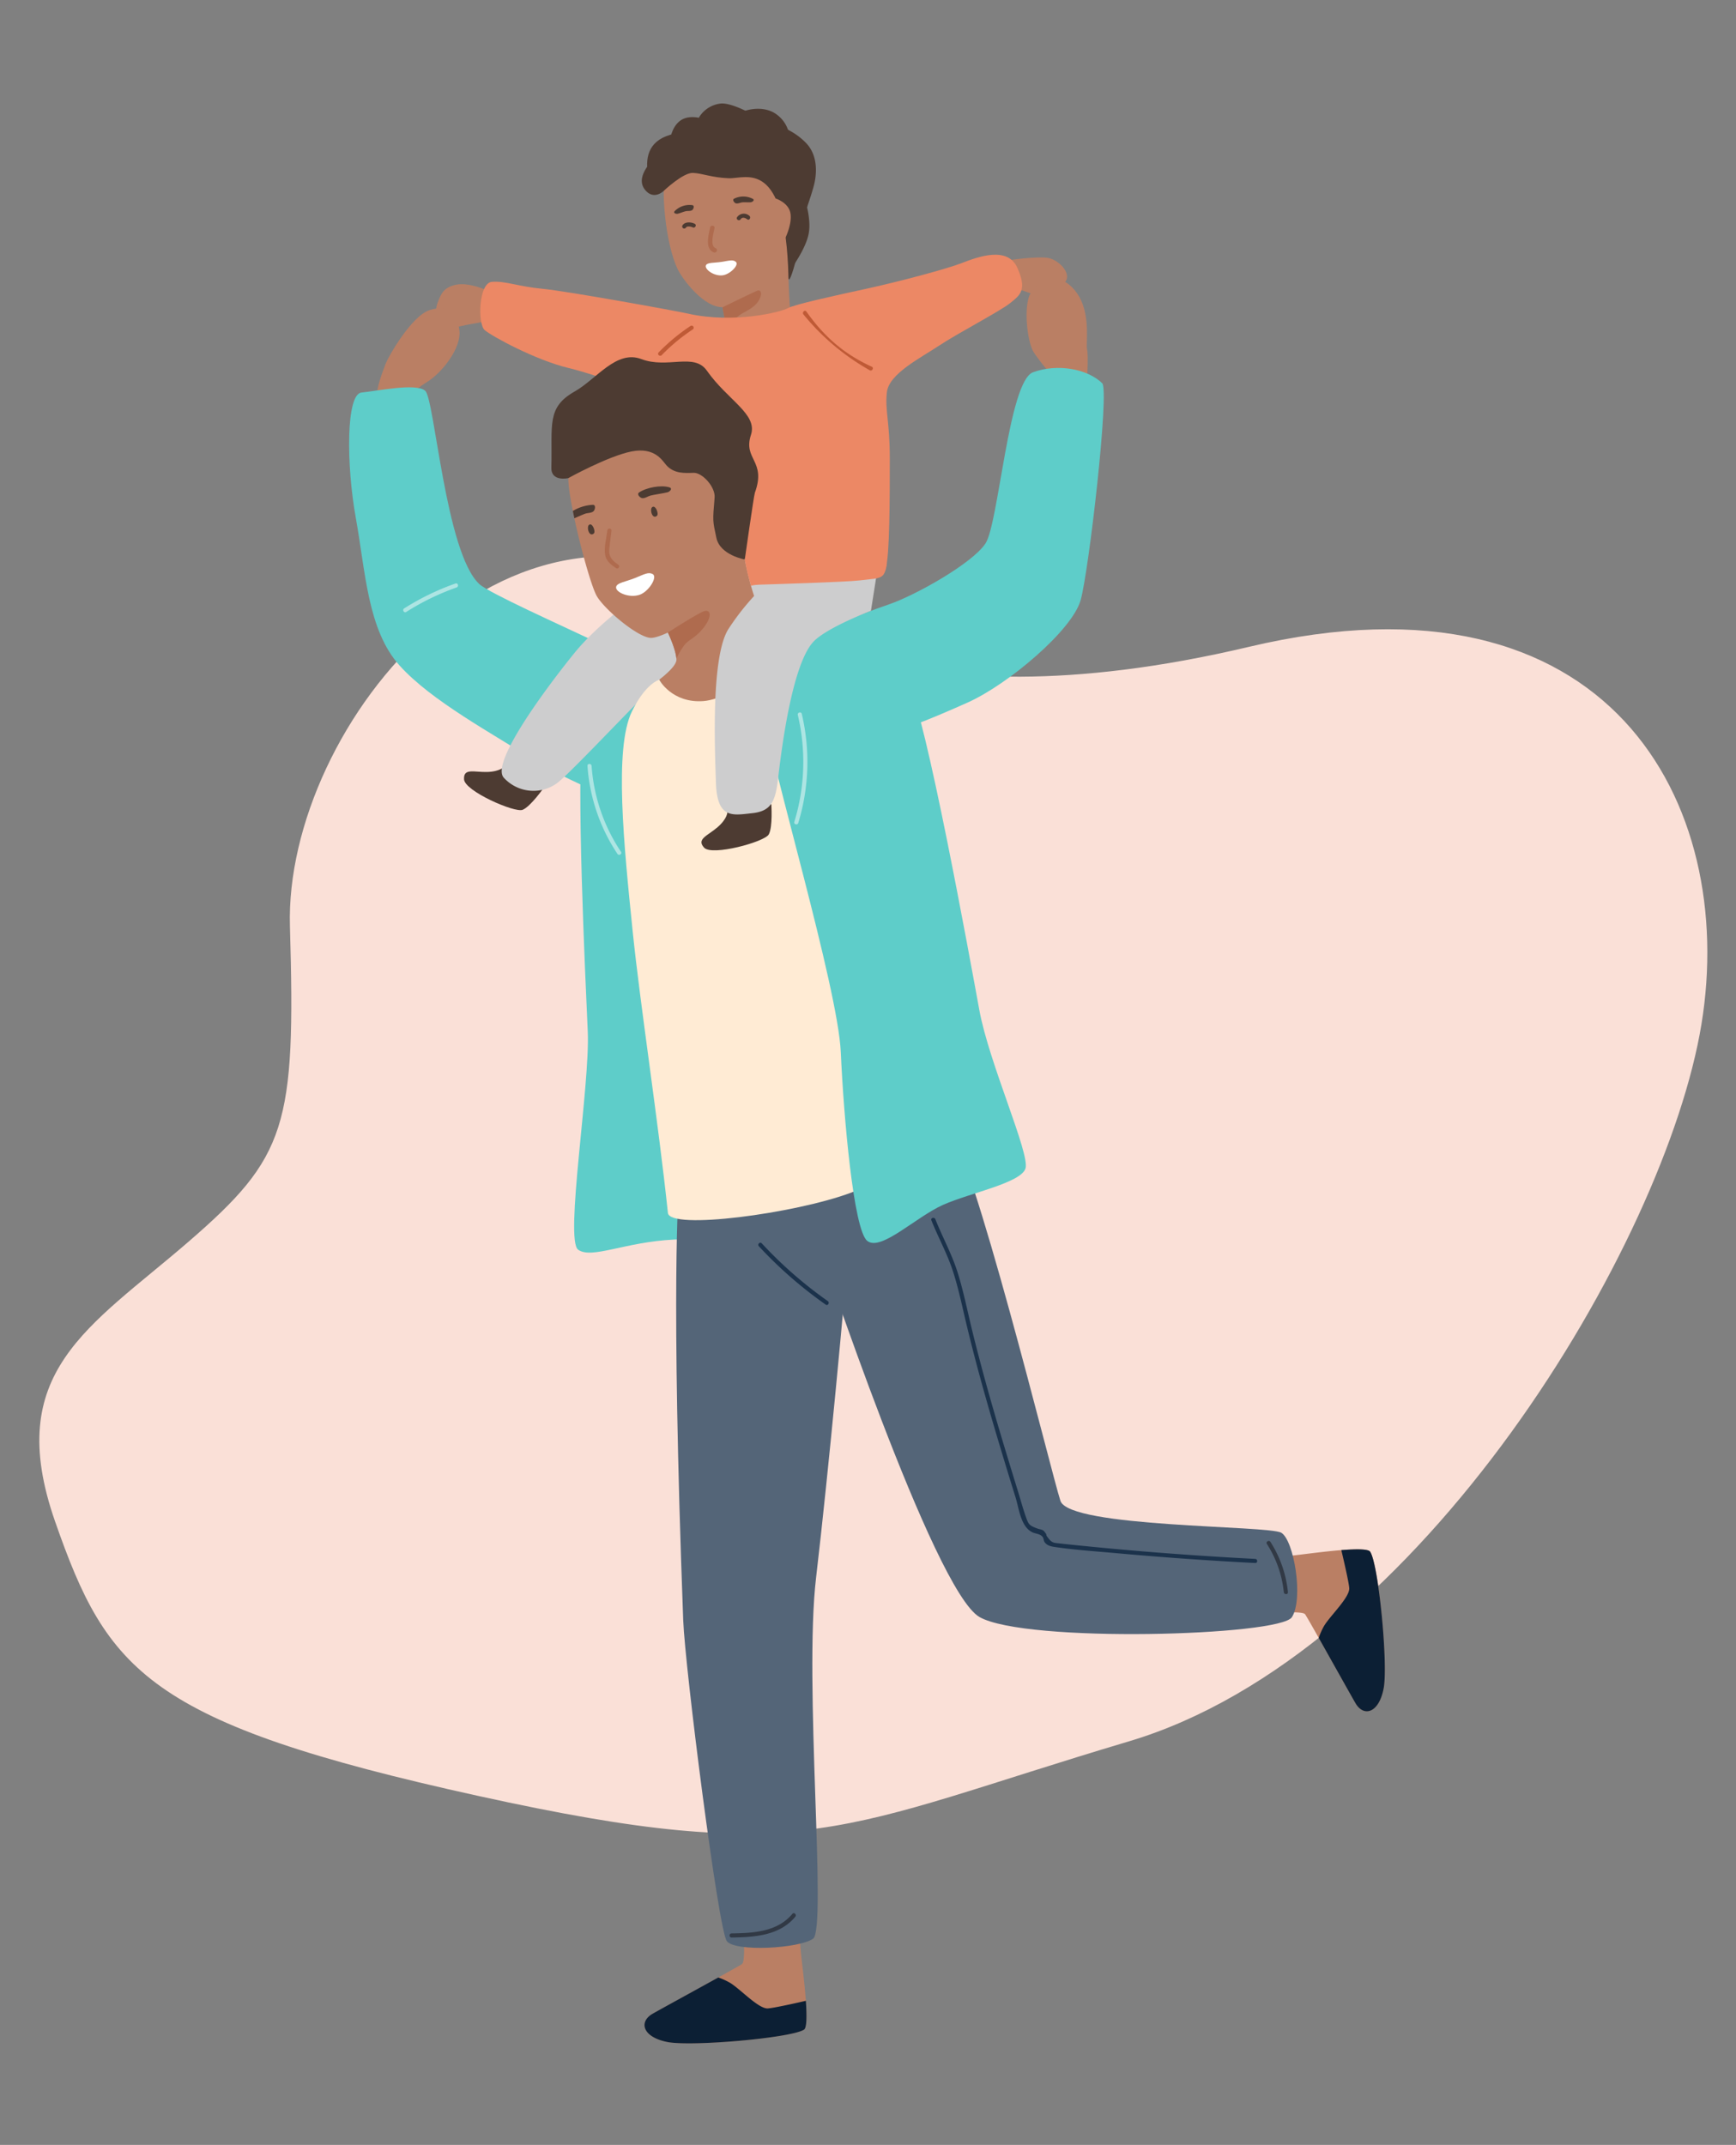 <svg xmlns="http://www.w3.org/2000/svg" xmlns:xlink="http://www.w3.org/1999/xlink" width="740" height="914" viewBox="0 0 740 914">
  <rect x="0" y="0" width="740" height="914" fill="#808080" stroke="none"/>
  <defs>
    <clipPath id="clip-Skills_and_Advice_-_Hard_to_have_conversations_-_ILLUSTRATION">
      <rect width="740" height="914"/>
    </clipPath>
  </defs>
  <g id="Skills_and_Advice_-_Hard_to_have_conversations_-_ILLUSTRATION" data-name="Skills and Advice - Hard to have conversations - ILLUSTRATION" clip-path="url(#clip-Skills_and_Advice_-_Hard_to_have_conversations_-_ILLUSTRATION)">
    <path id="Path_134244" data-name="Path 134244" d="M727.116,1215.334s53.014,53.393,207.119,16.946,208.222,67.194,192.871,160.812-119.754,268.565-243.958,305.568-136.768,54.239-277.7,23.233-157.852-53.155-180.14-116.9S439.916,1522.282,482,1485.94s45.9-49.376,43.417-134.588S620.55,1143.476,727.116,1215.334Z" transform="translate(-401.828 -956.649)" fill="#fae0d7"/>
    <g id="Group_18329" data-name="Group 18329" transform="translate(-8137.882 -1049.586)">
      <path id="Path_122049" data-name="Path 122049" d="M8447.211,1132.41c.331-.27,11.6-1.694,16.314-1.145s10.792,6.575,7.75,10.348-9.613,6.73-13.992,5.087-8.427-2.846-8.758-2.627S8447.211,1132.41,8447.211,1132.41Z" transform="translate(120.646 28.153)" fill="#ba7f64"/>
      <path id="Path_122050" data-name="Path 122050" d="M8329.723,1140.314s-7.736-3.5-13.137-2.482-6.568,3.941-7.59,6.423-2.3,5.547,1.2,8.613,4.782,3.5,9.015,2.48,8.467-1.313,9.342-2.042S8329.723,1140.314,8329.723,1140.314Z" transform="translate(15.938 33.043)" fill="#ba7f64"/>
      <path id="Path_122051" data-name="Path 122051" d="M8477.333,1178.593s.657-9.2,0-12.48,2.627-19.925-8.32-28.026c-4.065-3.007-13.137-1.314-15.983,4.6s-1.095,20.413,1.532,24.657a84.8,84.8,0,0,0,7.883,9.937Z" transform="translate(123.915 32.278)" fill="#ba7f64"/>
      <path id="Path_122052" data-name="Path 122052" d="M8293.561,1180.873s-.944-2.213,3.722-14.007c1.059-2.678,10.947-20.3,18.83-22.632s11.386.925,12.481,8.493-7.428,18.3-13.723,22.166-6.858,5.98-6.858,5.98Z" transform="translate(5.098 37.437)" fill="#ba7f64"/>
      <path id="Path_122053" data-name="Path 122053" d="M8331.912,1254.972s-1.732,2.176-7.323,2.349-10.224-1.82-9.917,3.169,21.585,14.321,24.961,12.96,8.978-9.345,8.978-9.345Z" transform="translate(21.019 121.225)" fill="#4d3b32"/>
      <g id="Group_18026" data-name="Group 18026" transform="translate(8411.455 1093.682)">
        <path id="Path_122054" data-name="Path 122054" d="M8412.477,1100.536c.715.624,9.333,14.1,10.48,16.479s-1.174,37.384-5.947,45.861c-1.561,2.773-23.627,13.843-28.131,14.16-8.428.592-17.688-12.081-19.67-16.208-5.285-11-7.3-34.415-5.049-43.4s22.137-18.619,30-19.094S8412.477,1100.536,8412.477,1100.536Z" transform="translate(-8353.921 -1090.233)" fill="#ba7f64"/>
        <path id="Path_122055" data-name="Path 122055" d="M8376.794,1143.43s.6,3.377,1.382,7.586c.555,3.068,1.216,6.567,1.761,9.558.344,1.724.639,3.27.894,4.453,1.262,6.124,7.891,7.509,18,4.685s9.442-10.022,8.54-14.647-1.257-21.594-1.194-22.016Z" transform="translate(-8343.737 -1064.093)" fill="#ba7f64"/>
        <path id="Path_122056" data-name="Path 122056" d="M8419.477,1166.559c-1.283-51.3-18.056-41.893-25.48-42.2s-11-2.069-15.218-2.277-12.491,7.665-12.491,7.665-5.586.97-6.8-7.623c-1.035-7.288.564-14.467,11.571-16.777,7.679-1.613,6.835-5.963,14.942-8.6s20.212-1.988,29.179,3.8,15.037,15.619,12.2,36.179C8425.539,1150.069,8419.62,1172.32,8419.477,1166.559Z" transform="translate(-8356.947 -1092.496)" fill="#4d3b32"/>
        <path id="Path_122057" data-name="Path 122057" d="M8386.324,1132.472c-1.223-1.053-2.729-.525-6.107.01-3.162.5-6.255.158-6.686,1.568-.506,1.651,3.46,4.571,7.079,4.171C8383.811,1137.866,8387.843,1133.782,8386.324,1132.472Z" transform="translate(-8346.227 -1064.984)" fill="#fff"/>
        <path id="Path_122058" data-name="Path 122058" d="M8392.246,1116.788s5.452,1.7,6.308,6.174-2.039,10.413-2.039,10.413l-.6,1.75-7.769-12.547Z" transform="translate(-8335.209 -1076.316)" fill="#ba7f64"/>
        <path id="Path_122059" data-name="Path 122059" d="M8388.43,1117.258a8.838,8.838,0,0,0-7.872-.026c-.914.438.03,1.727.653,1.953.867.315,1.957-.293,2.822-.38,1.2-.119,2.408.072,3.606-.047C8388.318,1118.691,8389.586,1117.825,8388.43,1117.258Z" transform="translate(-8341.195 -1076.668)" fill="#4d3b32"/>
        <path id="Path_122060" data-name="Path 122060" d="M8366.092,1120.93a8.841,8.841,0,0,1,7.472-2.475c1.006.133.51,1.652-.014,2.062-.726.568-1.947.329-2.8.517-1.177.259-2.267.814-3.444,1.075C8366.646,1122.255,8365.168,1121.827,8366.092,1120.93Z" transform="translate(-8352.006 -1075.125)" fill="#4d3b32"/>
        <path id="Path_122061" data-name="Path 122061" d="M8377.582,1146.417c.556,3.069,1.217,6.567,1.762,9.558l.021-.014c1.415-1.291,1.361-1.562,3.517-4.414,2.135-2.853,6.162-3.573,8.957-6.554s2.732-6.689.323-5.642-14.525,6.963-14.525,6.963A.449.449,0,0,0,8377.582,1146.417Z" transform="translate(-8343.145 -1059.494)" fill="#af6b4e"/>
        <path id="Path_122062" data-name="Path 122062" d="M8374.926,1124.2c.234-1.214,2.146-.956,1.909.263-.374,1.942-2.113,7.616.475,8.56,1.162.426.4,2.195-.764,1.771C8372.553,1133.334,8374.346,1127.207,8374.926,1124.2Z" transform="translate(-8345.824 -1071.343)" fill="#af6b4e"/>
        <path id="Path_122063" data-name="Path 122063" d="M8382.3,1098.441c-.653.208-7.319-2.8-11.926-.683s-5.5,8.264-5.5,8.264,9.955-.713,11.734-1.678S8382.3,1098.441,8382.3,1098.441Z" transform="translate(-8352.697 -1091.191)" fill="#4d3b32"/>
        <path id="Path_122064" data-name="Path 122064" d="M8362.683,1107.152c-.071.849-8.333,8.068-2.93,13.72,3.632,3.8,7.509-.06,7.509-.06l.352-8.465Z" transform="translate(-8357.921 -1083.558)" fill="#4d3b32"/>
        <path id="Path_122065" data-name="Path 122065" d="M8411.068,1164.224s6.184-8.247,7.53-14.922c1.021-5.048-.681-11.393-.681-11.393s1.783-5.032,2.864-9.03,2.272-12.326-3.042-18.113a28.007,28.007,0,0,0-7.919-5.863,13.581,13.581,0,0,0-6.5-7.567c-5.5-2.748-11.676-.564-11.676-.564s-6.8-3.467-10.568-3.058a12.478,12.478,0,0,0-9.272,6.013l30.032,23.589,11.892,18.268Z" transform="translate(-8347.486 -1093.682)" fill="#4d3b32"/>
        <path id="Path_122066" data-name="Path 122066" d="M8373.106,1123.2c-1.49-.783-4.227-.974-5.229.7a.875.875,0,0,0,1.511.883c.448-.743,2.274-.365,2.836-.07C8373.223,1125.236,8374.108,1123.724,8373.106,1123.2Z" transform="translate(-8350.537 -1071.933)" fill="#4d3b32"/>
        <path id="Path_122067" data-name="Path 122067" d="M8386.382,1121.372a3.5,3.5,0,0,0-5.2.606c-.617.949.9,1.828,1.511.885.692-1.067,1.989-.6,2.8.023C8386.393,1123.57,8387.266,1122.048,8386.382,1121.372Z" transform="translate(-8340.553 -1073.527)" fill="#4d3b32"/>
      </g>
      <path id="Path_122068" data-name="Path 122068" d="M8449.713,1153.266c2.744-1.575,19.823-5.323,33.4-8.266s34.188-8.427,40.578-10.9c7.1-2.75,19.713-7.446,23.891,2.011s1.217,11.532-3.162,15.036-22.332,12.81-30.215,18.064-21.383,11.969-22.26,19.851,1.24,12.316,1.24,28.2,0,41.625-1.751,46.927-17.868,3.908-27.042,4.535c-12.809.876-18.785-.99-33.094,2.3s-12.847,9.89-24.524,4.836-8.966-81.4-11.23-82.972-25.349-10.777-39.391-14.16-32.581-13.492-35.648-16.12-2.626-20.113,3.067-20.566,11.094,1.967,21.6,2.965,56.648,9.363,61.93,10.557C8426.793,1160.012,8446.973,1154.843,8449.713,1153.266Z" transform="translate(23.991 27.651)" fill="#ec8865"/>
      <path id="Path_122069" data-name="Path 122069" d="M8368.266,1591.991c10.26,2.058,53.06-1.732,58.321-5.271.875-.562,1.125-3.526,1.015-7.493-.033-1.482-.124-3.1-.239-4.78-.555-7.774-1.788-17.032-2.135-20.732a109.691,109.691,0,0,1,.159-22.237l-25.977-1.729s3.063,27.223.764,29c-.479.375-4.678,2.72-10.137,5.745-11.044,6.106-27.247,14.964-28.342,15.658C8356.068,1583.693,8357.982,1589.936,8368.266,1591.991Z" transform="translate(54.032 327.747)" fill="#ba7f64"/>
      <path id="Path_122070" data-name="Path 122070" d="M8368.266,1577.08c10.26,2.058,53.06-1.732,58.321-5.271.875-.562,1.125-3.526,1.015-7.493-.033-1.482-.124-3.1-.239-4.78-6.3,1.438-13.9,3.081-16.177,3.239-3.979.273-11.812-8.325-16.172-10.926a29.113,29.113,0,0,0-4.977-2.261c-11.044,6.106-27.247,14.964-28.342,15.658C8356.068,1568.783,8357.982,1575.026,8368.266,1577.08Z" transform="translate(54.032 342.658)" fill="#0c1f34"/>
      <path id="Path_122071" data-name="Path 122071" d="M8565.281,1504.7c1.97-10.278-2.187-53.042-5.77-58.274-.569-.871-3.535-1.1-7.5-.951-1.481.047-3.1.149-4.777.279-7.77.625-17.015,1.934-20.711,2.312a109.587,109.587,0,0,1-22.238.03l-1.508,25.99s27.2-3.292,29-1.009c.378.473,2.761,4.654,5.83,10.086,6.2,10.993,15.2,27.12,15.9,28.208C8557.087,1516.966,8563.311,1515,8565.281,1504.7Z" transform="translate(162.405 264.374)" fill="#ba7f64"/>
      <path id="Path_122072" data-name="Path 122072" d="M8550.338,1504.7c1.97-10.278-2.187-53.042-5.768-58.274-.569-.871-3.536-1.1-7.5-.951-1.48.047-3.1.149-4.778.279,1.493,6.285,3.2,13.878,3.376,16.15.309,3.976-8.224,11.883-10.787,16.264a29.387,29.387,0,0,0-2.219,5c6.2,10.993,15.2,27.12,15.9,28.208C8542.145,1516.966,8548.369,1515,8550.338,1504.7Z" transform="translate(177.348 264.374)" fill="#0c1f34"/>
      <path id="Path_122073" data-name="Path 122073" d="M8418.611,1278.555s-21.747-4.969-28.735-8.311c-12.578-6.013-43.482-19.807-47.645-23.641-14.421-13.291-19.08-79.031-23.118-82.42s-20.589.152-27.141.778-6.575,30.373-2.41,53.492,5.018,47.623,18.593,62.778,39.708,29.047,58.417,41.04c6.525,4.181,23.644,11.978,23.644,11.978Z" transform="translate(-0.001 51.9)" fill="#5ecdc9"/>
      <path id="Path_122074" data-name="Path 122074" d="M8385.056,1229.361s-33.583-7.631-39.853,30.667c-3.053,18.642,1.055,104.928,2.064,127.678s-9.905,88.8-4.091,92.915,19.739-3.288,40.9-4.332,27.92,5.772,32.061-2.671,10.027-76.79,6.552-84.576-30.354-105.583-30.354-105.583Z" transform="translate(41.159 101.511)" fill="#5ecdc9"/>
      <path id="Path_122075" data-name="Path 122075" d="M8406.2,1394.213s49.075,147.774,68.67,158.952,128.152,8.07,133.177.04.815-32.769-4.534-35.957-90.332-2.109-94.151-13.587-37.843-150.981-48.626-160.338-64.066,6.977-66.574,11.181S8406.2,1394.213,8406.2,1394.213Z" transform="translate(80.551 185.489)" fill="#546578"/>
      <path id="Path_122076" data-name="Path 122076" d="M8367.443,1364.765s-3.563,39.518,1.848,183.73c.759,20.252,14.98,132.158,18.6,136.786s30.738,3.149,36.752-1.053-4-109.055,1.285-153.891,12.558-122.755,13.795-140.753-22.226-41.8-24.833-41.094S8367.443,1364.765,8367.443,1364.765Z" transform="translate(59.824 191.502)" fill="#546578"/>
      <path id="Path_122077" data-name="Path 122077" d="M8382.651,1221.728s-17.107,11.592-27.939,24.962-35.969,46.675-29.97,53.012a17.09,17.09,0,0,0,22.642,2.335c7.008-5.192,46.75-48.505,51.454-50.514s42.5-29.795,42.5-29.795,0-8.068-2.958-11.2c-.362-.385-22.605-10.054-31.845-8.507S8382.651,1221.728,8382.651,1221.728Z" transform="translate(27.908 81.304)" fill="#cdcdce"/>
      <path id="Path_122078" data-name="Path 122078" d="M8415.266,1234.522c-1.038,4.447-2.406,8.091-4,10.326-6.444,9.042-30.435,23.562-36.281,23.074-5.831-.487-20.123-12.694-22.962-18.092-2.219-4.2-6.606-19.735-9.411-32.848v-.018c-.224-1.056-.433-2.095-.644-3.114-1.192-5.922-1.962-11.053-1.917-14a6.735,6.735,0,0,1,.192-1.813c2.617-9.3,13.461-29.567,33.036-32.708s31.506,9.145,39.331,23.764c2.664,4.978,4.112,11.995,4.592,19.438C8416.29,1219.017,8415.266,1234.522,8415.266,1234.522Z" transform="translate(40.096 53.477)" fill="#ba7f64"/>
      <path id="Path_122079" data-name="Path 122079" d="M8362.149,1257.528l21.164,32.827,39.76-35.466s-12.279-15.549-17.366-25.449c-5.066-9.9-7.751-27.043-7.751-27.043l-18.524,13.342-15.582,17.534s.92,1.732,2.033,4.15c1.521,3.331,3.371,7.956,3.609,11.107a3.934,3.934,0,0,1,.013.634C8369.269,1252.284,8362.149,1257.528,8362.149,1257.528Z" transform="translate(56.71 81.709)" fill="#ba7f64"/>
      <path id="Path_122080" data-name="Path 122080" d="M8364.28,1226.365c1.521,3.331,3.372,7.956,3.609,11.107a34.636,34.636,0,0,1,3.417-5.77c1.858-2.372,4.779-3,8.361-7.628,3.586-4.647,2.88-7.891-.19-6.732C8376.421,1218.52,8364.28,1226.365,8364.28,1226.365Z" transform="translate(58.312 92.766)" fill="#af6b4e"/>
      <path id="Path_122081" data-name="Path 122081" d="M8344.9,1196.97a1.048,1.048,0,0,1,.782-.874c1.189-.219,2.289,2.75,1.782,3.651a1.264,1.264,0,0,1-.732.547C8345.413,1200.719,8344.562,1198.328,8344.9,1196.97Z" transform="translate(43.686 76.965)" fill="#4d3b32"/>
      <path id="Path_122082" data-name="Path 122082" d="M8360.27,1192.662a1.044,1.044,0,0,1,.778-.872c1.192-.221,2.291,2.75,1.785,3.651a1.275,1.275,0,0,1-.733.547C8360.777,1196.411,8359.924,1194.02,8360.27,1192.662Z" transform="translate(55.238 73.729)" fill="#4d3b32"/>
      <path id="Path_122083" data-name="Path 122083" d="M8370.311,1187.24c-3.545-1.089-9.832.088-12.885,2.2-1.1.757.394,2.233,1.248,2.4,1.192.229,2.477-.785,3.584-1.074,1.529-.4,5.807-1.014,7.338-1.415C8370.461,1189.12,8371.928,1187.738,8370.311,1187.24Z" transform="translate(52.869 70.008)" fill="#4d3b32"/>
      <path id="Path_122084" data-name="Path 122084" d="M8341.145,1193.94c.212,1.021.419,2.058.646,3.116,1.681-.716,3.655-1.618,4.635-1.955,1.087-.364,2.713-.24,3.575-1.1.617-.615,1.039-2.669-.295-2.68A18.171,18.171,0,0,0,8341.145,1193.94Z" transform="translate(40.921 73.385)" fill="#4d3b32"/>
      <path id="Path_122085" data-name="Path 122085" d="M8350.021,1197.864c.136-1.118,1.881-.97,1.748.151-.312,2.612-.685,5.221-.936,7.839-.321,3.326,1.337,4.943,3.872,6.667.931.634-.077,2.065-1.011,1.431-2.033-1.38-4.112-2.941-4.595-5.5C8348.478,1205.152,8349.628,1201.153,8350.021,1197.864Z" transform="translate(46.763 77.725)" fill="#af6b4e"/>
      <path id="Path_122086" data-name="Path 122086" d="M8367.241,1208.314c-1.827-.97-3.562.121-7.645,1.758-3.819,1.535-7.792,1.987-7.929,3.876-.159,2.212,5.64,4.738,10.062,3.2C8365.635,1215.792,8369.523,1209.521,8367.241,1208.314Z" transform="translate(48.829 85.882)" fill="#fff"/>
      <path id="Path_122087" data-name="Path 122087" d="M8418.367,1241.6s-10.561-1.841-12.118-9.238c-1.541-7.376-1.638-6.735-.745-17.131.386-4.472-5.187-10.672-8.942-10.559-3.737.117-8.232.466-11.591-3.2-1.669-1.832-4.8-7.887-14.873-5.912-10.051,2-26.95,11.365-26.95,11.365s-7.385,1.741-7.229-4.469c.451-18.254-2.1-25.64,9.876-32.41,9.427-5.327,17.806-17.891,28.485-13.841,11.167,4.235,22.46-2.86,27.919,4.924,8.83,12.6,21.715,18.5,18.806,27.337-3.494,10.613,6.689,10.941,1.653,24.719C8422.226,1214.372,8418.367,1241.6,8418.367,1241.6Z" transform="translate(36.993 46.399)" fill="#4d3b32"/>
      <path id="Path_122088" data-name="Path 122088" d="M8368.966,1238.527s5.412,10.073,18.817,9.1,35.916-19.954,35.916-19.954,24.353,23.634,25.92,37.533,8.118,122.563,22.1,139.476c17.012,20.567,2.71,43.585-20.986,52.441s-77.263,16.053-78.039,8.608c-3.983-38.1-11.79-88.509-14.989-119.731-3.806-37.194-8-78.272-.344-93.964C8363.2,1240.07,8368.966,1238.527,8368.966,1238.527Z" transform="translate(49.893 100.71)" fill="#ffebd4"/>
      <path id="Path_122089" data-name="Path 122089" d="M8428.036,1224.488s-23.265-1.6-29.766.853-12.117,14.445-10.156,32.35,31.021,114.765,32.247,142.328,5.444,75.762,11.272,80.414,20.735-10.231,32.416-15.386,33.029-9.269,35.04-15.459-15.508-44.809-19.662-67.47-22.994-126.488-30.268-138.984S8428.036,1224.488,8428.036,1224.488Z" transform="translate(75.924 97.927)" fill="#5ecdc9"/>
      <path id="Path_122090" data-name="Path 122090" d="M8383.5,1267.55s.024,2.78-4.215,6.434-9.088,5.022-5.71,8.7,25.785-2.454,27.557-5.638,1.092-12.909,1.092-12.909Z" transform="translate(64.446 128.116)" fill="#4d3b32"/>
      <path id="Path_122091" data-name="Path 122091" d="M8393.742,1274.914s31.19-12.263,42.471-16.09,35.728-17.515,41.31-26.032,9.846-69.125,20.253-72.928,23.174-1.484,29.484,4.68c3.134,3.062-5.607,79.559-9.181,92.4s-30.948,35.974-48.251,43.694-30.337,12.911-36.444,13.086-19.5-8.641-21.852-14.269S8393.742,1274.914,8393.742,1274.914Z" transform="translate(80.454 48.354)" fill="#5ecdc9"/>
      <path id="Path_122092" data-name="Path 122092" d="M8399.413,1210.312a105.8,105.8,0,0,0-17.965,21.039c-7.351,11.823-5.788,50.234-5.255,65.622s7.235,13.638,15.488,12.762,9.885-5.232,11.04-15.1,5.693-48.4,15.167-58.113c5.855-6,24.367-13.021,24.367-13.021l2.345-14.908Z" transform="translate(66.879 86.368)" fill="#cdcdce"/>
      <path id="Path_122093" data-name="Path 122093" d="M8443.559,1206.845s-.292,4.2-1.936,5.551-3.777,1.242-9.689,1.955-39.411,1.7-42.586,1.806-3.7.533-3.7.533-1.167-4.059-1.5-5.427c-.353-1.443-1.18-5.586-1.16-5.831.468-6.043,18.294,4.321,19.607,4.265s14.4-1.86,17.406-1.971S8443.559,1206.845,8443.559,1206.845Z" transform="translate(72.374 82.568)" fill="#ec8865"/>
      <path id="Path_122094" data-name="Path 122094" d="M8415.9,1395.709a178.181,178.181,0,0,1-28.145-24.6c-.767-.828-2.007.412-1.24,1.238a180.656,180.656,0,0,0,28.5,24.875C8415.938,1397.872,8416.813,1396.354,8415.9,1395.709Z" transform="translate(74.844 208.308)" fill="#1b324b"/>
      <path id="Path_122095" data-name="Path 122095" d="M8406.069,1534.234c-6.445,7.714-16.6,8.194-25.945,8.341a.876.876,0,0,0,0,1.751c9.8-.154,20.43-.767,27.182-8.854C8408.023,1534.614,8406.791,1533.369,8406.069,1534.234Z" transform="translate(69.584 330.898)" fill="#313945"/>
      <path id="Path_122096" data-name="Path 122096" d="M8511.617,1443.792c-.607-.948-2.122-.07-1.513.883a46.715,46.715,0,0,1,7.221,20.536c.116,1.11,1.868,1.123,1.753,0A48.635,48.635,0,0,0,8511.617,1443.792Z" transform="translate(167.807 262.835)" fill="#313945"/>
      <path id="Path_122097" data-name="Path 122097" d="M8398.241,1242.447c-.257-1.1-1.945-.632-1.69.466a87.038,87.038,0,0,1-1.494,45.554c-.33,1.081,1.362,1.543,1.688.466A88.9,88.9,0,0,0,8398.241,1242.447Z" transform="translate(81.412 111.341)" fill="#ade5e3"/>
      <path id="Path_122098" data-name="Path 122098" d="M8358.986,1291.794a75.254,75.254,0,0,1-12.524-36.593c-.079-1.119-1.83-1.128-1.752,0a77.029,77.029,0,0,0,12.765,37.477C8358.095,1293.613,8359.613,1292.737,8358.986,1291.794Z" transform="translate(43.597 120.764)" fill="#ade5e3"/>
      <path id="Path_122099" data-name="Path 122099" d="M8322.161,1210.482a107.474,107.474,0,0,0-21.888,10.617c-.949.6-.071,2.119.885,1.512a105.154,105.154,0,0,1,21.47-10.438C8323.683,1211.8,8323.227,1210.107,8322.161,1210.482Z" transform="translate(9.896 87.746)" fill="#ade5e3"/>
      <path id="Path_122100" data-name="Path 122100" d="M8426.5,1167.96c-12.848-5.842-21.062-13.876-27.912-23.529-.654-.92-1.945.371-1.238,1.238a99.545,99.545,0,0,0,28.269,23.8C8426.6,1170.029,8427.527,1168.428,8426.5,1167.96Z" transform="translate(83.012 37.905)" fill="#bf5a36"/>
      <path id="Path_122101" data-name="Path 122101" d="M8375.726,1147.874a81.122,81.122,0,0,0-13.6,11.277c-.788.811.537,1.958,1.319,1.151a78.992,78.992,0,0,1,13.267-10.979A.877.877,0,0,0,8375.726,1147.874Z" transform="translate(56.511 40.617)" fill="#bf5a36"/>
      <path id="Path_122102" data-name="Path 122102" d="M8566.459,1510.116q-23.886-1.227-47.731-3.193-12.135-1.009-24.253-2.214c-3.749-.373-7.5-.739-11.249-1.161-2.843-.321-3.488-.116-5.646-3.2-.2-.282-.121-.774-.349-1.037-.547-.625-.618-1.012-1.339-1.441a8.644,8.644,0,0,0-1.789-.52c-3.9-1.407-4.188-1.75-5.3-4.871-1.349-3.768-2.385-7.674-3.566-11.5q-3.56-11.5-7.016-23.031c-4.5-15.1-8.771-30.277-12.51-45.587-1.958-8.036-3.57-16.185-6.03-24.09-2.474-7.963-6.5-15.179-9.565-22.9-.412-1.035-2.107-.583-1.69.466,2.868,7.22,6.668,14.006,9.095,21.408,2.473,7.549,4.048,15.36,5.9,23.075,3.942,16.439,8.524,32.72,13.36,48.917q3.691,12.359,7.528,24.673c1.477,4.761,2.177,12.5,7.2,14.88,1.378.655,3.314.592,4.388,2.023.415.552.37,1.559.8,2.174,1.126,1.6,3.007,1.862,4.8,2.121,8.583,1.238,17.331,1.8,25.965,2.583q29.454,2.669,59,4.171C8567.586,1511.926,8567.582,1510.174,8566.459,1510.116Z" transform="translate(106.473 203.765)" fill="#1b324b"/>
    </g>
  </g>
</svg>

